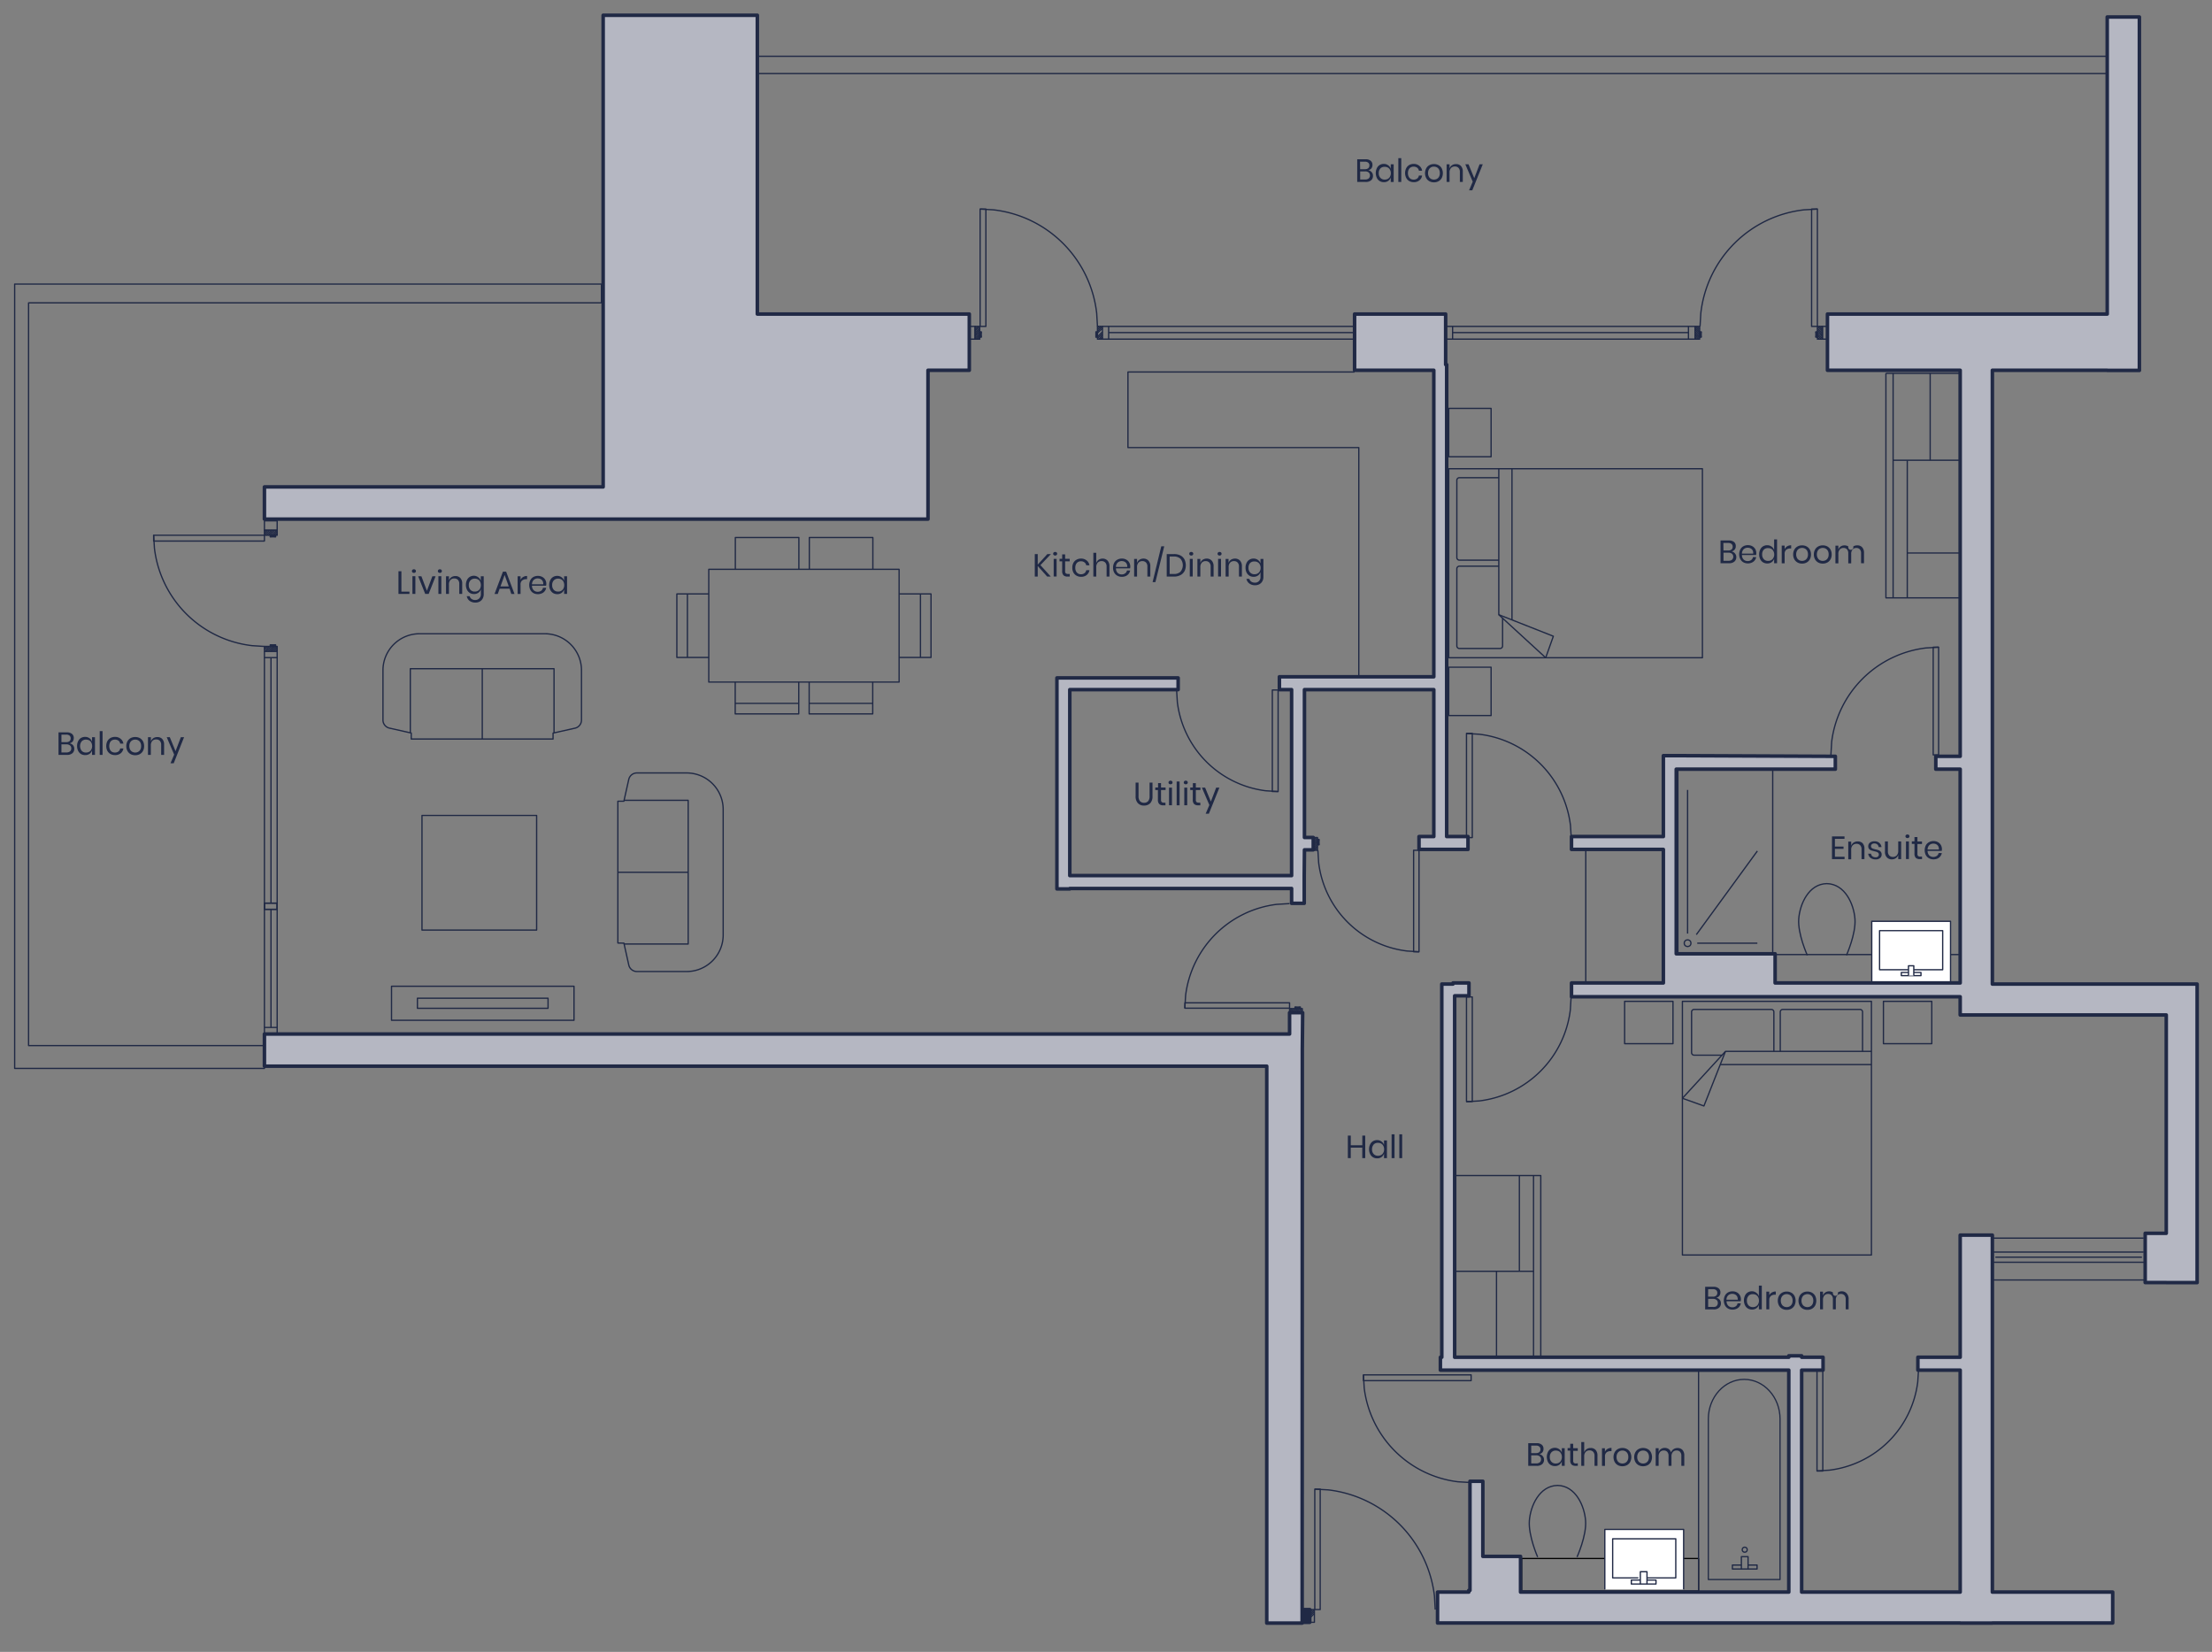<?xml version="1.0" encoding="UTF-8"?> <svg xmlns="http://www.w3.org/2000/svg" viewBox="0 0 687.63 513.49"><rect x="0" y="0" width="687.63" height="513.49" fill="#808080" stroke="none"/><defs><style>.cls-1,.cls-3,.cls-4{fill:none;}.cls-1,.cls-3,.cls-5,.cls-6,.cls-7{stroke:#202945;}.cls-1,.cls-3,.cls-4,.cls-5,.cls-6,.cls-7{stroke-linejoin:round;}.cls-1,.cls-5{stroke-width:0.4px;}.cls-2,.cls-6{fill:#202945;}.cls-3{stroke-width:0.38px;}.cls-4{stroke:#000;stroke-width:0.36px;}.cls-4,.cls-6,.cls-7{stroke-linecap:round;}.cls-5{fill:#fff;}.cls-6,.cls-7{stroke-width:1.1px;}.cls-7{fill:#b5b7c2;}</style></defs><g id="Windows"><line class="cls-1" x1="619.54" y1="384.87" x2="666.38" y2="384.87"></line><line class="cls-1" x1="619.54" y1="389.2" x2="666.38" y2="389.2"></line><line class="cls-1" x1="619.05" y1="392.37" x2="666.86" y2="392.37"></line><line class="cls-1" x1="620.29" y1="390.79" x2="665.84" y2="390.79"></line><polyline class="cls-1" points="619.05 394.63 619.05 397.88 666.86 397.88 666.86 394.63"></polyline></g><g id="Furniture"><path class="cls-2" d="M534.57,404a1.7,1.7,0,0,1,.4,1.13,1.76,1.76,0,0,1-.58,1.38,2.47,2.47,0,0,1-1.7.52h-2.62V400h2.58a2.42,2.42,0,0,1,1.61.47,1.59,1.59,0,0,1,.55,1.29,1.64,1.64,0,0,1-.36,1.1,1.69,1.69,0,0,1-.94.54A1.82,1.82,0,0,1,534.57,404Zm-3.59-.93h1.52a1.51,1.51,0,0,0,1-.31,1.12,1.12,0,0,0,.35-.87,1.06,1.06,0,0,0-.35-.85,1.55,1.55,0,0,0-1.07-.31H531Zm2.66,2.87A1.15,1.15,0,0,0,534,405a1.12,1.12,0,0,0-.4-.92,1.69,1.69,0,0,0-1.13-.34H531v2.52h1.54A1.72,1.72,0,0,0,533.64,406Z"></path><path class="cls-2" d="M541.12,404.49h-4.39a1.9,1.9,0,0,0,.54,1.41,1.75,1.75,0,0,0,1.23.47,1.83,1.83,0,0,0,1.11-.33,1.41,1.41,0,0,0,.54-.9h1a2.23,2.23,0,0,1-.44,1,2.33,2.33,0,0,1-.9.7,2.89,2.89,0,0,1-1.24.25,2.82,2.82,0,0,1-1.4-.34,2.46,2.46,0,0,1-.95-1,3.39,3.39,0,0,1,0-3,2.43,2.43,0,0,1,.95-1,2.82,2.82,0,0,1,1.4-.34,2.74,2.74,0,0,1,1.4.34,2.41,2.41,0,0,1,.91.91,2.56,2.56,0,0,1,.31,1.26A2.47,2.47,0,0,1,541.12,404.49ZM540,403a1.43,1.43,0,0,0-.63-.61,1.92,1.92,0,0,0-.87-.2,1.84,1.84,0,0,0-1.26.46,1.92,1.92,0,0,0-.55,1.37h3.51A1.8,1.8,0,0,0,540,403Z"></path><path class="cls-2" d="M546,401.88a2,2,0,0,1,.77,1.07v-3.31h.91V407h-.91v-1.4a2,2,0,0,1-.77,1.07,2.24,2.24,0,0,1-1.36.4,2.47,2.47,0,0,1-1.3-.34,2.32,2.32,0,0,1-.89-1,3.57,3.57,0,0,1,0-3,2.29,2.29,0,0,1,.89-1,2.47,2.47,0,0,1,1.3-.34A2.24,2.24,0,0,1,546,401.88Zm-2.44.95a2,2,0,0,0-.51,1.47,2.06,2.06,0,0,0,.51,1.48,1.76,1.76,0,0,0,1.34.53,1.87,1.87,0,0,0,1-.25,1.78,1.78,0,0,0,.66-.7,2.46,2.46,0,0,0,0-2.12,1.66,1.66,0,0,0-.66-.7,1.87,1.87,0,0,0-1-.25A1.73,1.73,0,0,0,543.52,402.83Z"></path><path class="cls-2" d="M550.79,401.78a2.36,2.36,0,0,1,1.24-.32v1h-.28a1.92,1.92,0,0,0-1.26.4,1.58,1.58,0,0,0-.49,1.3V407h-.91v-5.49H550v1.11A2,2,0,0,1,550.79,401.78Z"></path><path class="cls-2" d="M556.84,401.82a2.5,2.5,0,0,1,1,1,3.39,3.39,0,0,1,0,3,2.54,2.54,0,0,1-1,1,2.9,2.9,0,0,1-1.42.34,2.86,2.86,0,0,1-1.41-.34,2.5,2.5,0,0,1-1-1,3.3,3.3,0,0,1,0-3,2.46,2.46,0,0,1,1-1,2.86,2.86,0,0,1,1.41-.34A2.9,2.9,0,0,1,556.84,401.82Zm-2.32.68a1.63,1.63,0,0,0-.67.68,2.24,2.24,0,0,0-.26,1.12,2.29,2.29,0,0,0,.26,1.12,1.66,1.66,0,0,0,.67.67,1.85,1.85,0,0,0,.9.22,1.88,1.88,0,0,0,.91-.22,1.72,1.72,0,0,0,.67-.67,2.29,2.29,0,0,0,.25-1.12,2.24,2.24,0,0,0-.25-1.12,1.69,1.69,0,0,0-.67-.68,1.88,1.88,0,0,0-.91-.22A1.85,1.85,0,0,0,554.52,402.5Z"></path><path class="cls-2" d="M563.27,401.82a2.5,2.5,0,0,1,1,1,3.39,3.39,0,0,1,0,3,2.54,2.54,0,0,1-1,1,2.9,2.9,0,0,1-1.42.34,2.86,2.86,0,0,1-1.41-.34,2.5,2.5,0,0,1-1-1,3.3,3.3,0,0,1,0-3,2.46,2.46,0,0,1,1-1,2.86,2.86,0,0,1,1.41-.34A2.9,2.9,0,0,1,563.27,401.82Zm-2.32.68a1.63,1.63,0,0,0-.67.68,2.24,2.24,0,0,0-.26,1.12,2.29,2.29,0,0,0,.26,1.12,1.66,1.66,0,0,0,.67.67,1.82,1.82,0,0,0,.9.22,1.88,1.88,0,0,0,.91-.22,1.72,1.72,0,0,0,.67-.67,2.29,2.29,0,0,0,.25-1.12,2.24,2.24,0,0,0-.25-1.12,1.69,1.69,0,0,0-.67-.68,1.88,1.88,0,0,0-.91-.22A1.82,1.82,0,0,0,561,402.5Z"></path><path class="cls-2" d="M574.09,402.08a2.47,2.47,0,0,1,.58,1.77V407h-.91v-3.11a1.79,1.79,0,0,0-.39-1.24,1.41,1.41,0,0,0-1.09-.43,1.47,1.47,0,0,0-1.15.48,2,2,0,0,0-.44,1.39V407h-.91v-3.11a1.75,1.75,0,0,0-.4-1.24,1.4,1.4,0,0,0-1.08-.43,1.48,1.48,0,0,0-1.16.48,2,2,0,0,0-.44,1.39V407h-.91v-5.49h.91v1.25a1.74,1.74,0,0,1,.72-1,2.05,2.05,0,0,1,1.18-.35,2.09,2.09,0,0,1,1.22.36.79.79,0,1,0,1.5,0,2.09,2.09,0,0,1,1.22-.37A2,2,0,0,1,574.09,402.08Z"></path><path class="cls-2" d="M539.35,172.05a1.7,1.7,0,0,1,.4,1.13,1.76,1.76,0,0,1-.58,1.38,2.47,2.47,0,0,1-1.7.52h-2.62V168h2.58a2.42,2.42,0,0,1,1.61.47,1.59,1.59,0,0,1,.55,1.29,1.64,1.64,0,0,1-.36,1.1,1.69,1.69,0,0,1-.94.54A1.82,1.82,0,0,1,539.35,172.05Zm-3.59-.93h1.52a1.51,1.51,0,0,0,1-.31,1.12,1.12,0,0,0,.35-.87,1.06,1.06,0,0,0-.35-.85,1.55,1.55,0,0,0-1.07-.31h-1.48Zm2.66,2.87a1.29,1.29,0,0,0,0-1.86,1.75,1.75,0,0,0-1.13-.33h-1.52v2.52h1.54A1.72,1.72,0,0,0,538.42,174Z"></path><path class="cls-2" d="M545.9,172.53h-4.39a1.9,1.9,0,0,0,.54,1.41,1.75,1.75,0,0,0,1.23.47,1.77,1.77,0,0,0,1.11-.34,1.37,1.37,0,0,0,.54-.89h1a2.23,2.23,0,0,1-.44,1,2.33,2.33,0,0,1-.9.7,2.89,2.89,0,0,1-1.24.25,2.82,2.82,0,0,1-1.4-.34,2.43,2.43,0,0,1-.95-1,3.07,3.07,0,0,1-.35-1.49,3.13,3.13,0,0,1,.35-1.5,2.43,2.43,0,0,1,.95-1,2.82,2.82,0,0,1,1.4-.34,2.74,2.74,0,0,1,1.4.34,2.41,2.41,0,0,1,.91.91,2.56,2.56,0,0,1,.31,1.26A2.47,2.47,0,0,1,545.9,172.53Zm-1.08-1.46a1.43,1.43,0,0,0-.63-.61,1.92,1.92,0,0,0-.87-.2,1.8,1.8,0,0,0-1.26.46,1.9,1.9,0,0,0-.55,1.37H545A1.8,1.8,0,0,0,544.82,171.07Z"></path><path class="cls-2" d="M550.74,169.92a2,2,0,0,1,.77,1.07v-3.31h.91v7.4h-.91v-1.4a2,2,0,0,1-.77,1.07,2.24,2.24,0,0,1-1.36.4,2.47,2.47,0,0,1-1.3-.34,2.29,2.29,0,0,1-.89-1,3.18,3.18,0,0,1-.33-1.49,3.25,3.25,0,0,1,.33-1.5,2.29,2.29,0,0,1,.89-1,2.47,2.47,0,0,1,1.3-.34A2.24,2.24,0,0,1,550.74,169.92Zm-2.44.94a2.06,2.06,0,0,0-.51,1.48,2,2,0,0,0,.51,1.47,1.73,1.73,0,0,0,1.34.54,1.87,1.87,0,0,0,1-.25,1.74,1.74,0,0,0,.66-.71,2.2,2.2,0,0,0,.24-1,2.27,2.27,0,0,0-.24-1.06,1.74,1.74,0,0,0-.66-.71,2,2,0,0,0-1-.24A1.76,1.76,0,0,0,548.3,170.86Z"></path><path class="cls-2" d="M555.57,169.81a2.35,2.35,0,0,1,1.24-.31v1h-.28a2,2,0,0,0-1.26.39,1.62,1.62,0,0,0-.49,1.31v2.89h-.91v-5.49h.91v1.11A2.07,2.07,0,0,1,555.57,169.81Z"></path><path class="cls-2" d="M561.62,169.86a2.5,2.5,0,0,1,1,1,3.13,3.13,0,0,1,.35,1.5,3.07,3.07,0,0,1-.35,1.49,2.5,2.5,0,0,1-1,1,2.9,2.9,0,0,1-1.42.34,2.86,2.86,0,0,1-1.41-.34,2.46,2.46,0,0,1-1-1,3,3,0,0,1-.36-1.49,3,3,0,0,1,.36-1.5,2.46,2.46,0,0,1,1-1,2.86,2.86,0,0,1,1.41-.34A2.9,2.9,0,0,1,561.62,169.86Zm-2.32.68a1.66,1.66,0,0,0-.67.67,2.3,2.3,0,0,0-.26,1.13,2.22,2.22,0,0,0,.26,1.11,1.63,1.63,0,0,0,.67.68,1.85,1.85,0,0,0,.9.22,1.88,1.88,0,0,0,.91-.22,1.69,1.69,0,0,0,.67-.68,2.22,2.22,0,0,0,.25-1.11,2.3,2.3,0,0,0-.25-1.13,1.72,1.72,0,0,0-.67-.67,1.88,1.88,0,0,0-.91-.22A1.85,1.85,0,0,0,559.3,170.54Z"></path><path class="cls-2" d="M568.05,169.86a2.5,2.5,0,0,1,1,1,3.13,3.13,0,0,1,.35,1.5,3.07,3.07,0,0,1-.35,1.49,2.5,2.5,0,0,1-1,1,2.9,2.9,0,0,1-1.42.34,2.86,2.86,0,0,1-1.41-.34,2.46,2.46,0,0,1-1-1,3,3,0,0,1-.36-1.49,3,3,0,0,1,.36-1.5,2.46,2.46,0,0,1,1-1,2.86,2.86,0,0,1,1.41-.34A2.9,2.9,0,0,1,568.05,169.86Zm-2.32.68a1.66,1.66,0,0,0-.67.67,2.3,2.3,0,0,0-.26,1.13,2.22,2.22,0,0,0,.26,1.11,1.63,1.63,0,0,0,.67.68,1.85,1.85,0,0,0,.9.22,1.88,1.88,0,0,0,.91-.22,1.69,1.69,0,0,0,.67-.68,2.22,2.22,0,0,0,.25-1.11,2.3,2.3,0,0,0-.25-1.13,1.72,1.72,0,0,0-.67-.67,1.88,1.88,0,0,0-.91-.22A1.85,1.85,0,0,0,565.73,170.54Z"></path><path class="cls-2" d="M578.87,170.11a2.49,2.49,0,0,1,.58,1.78v3.19h-.91V172a1.79,1.79,0,0,0-.39-1.24,1.41,1.41,0,0,0-1.09-.43,1.5,1.5,0,0,0-1.15.47,2,2,0,0,0-.44,1.4v2.91h-.91V172a1.75,1.75,0,0,0-.4-1.24,1.39,1.39,0,0,0-1.08-.43,1.52,1.52,0,0,0-1.16.47,2,2,0,0,0-.44,1.4v2.91h-.91v-5.49h.91v1.25a1.81,1.81,0,0,1,.72-1,2,2,0,0,1,1.18-.34,2.16,2.16,0,0,1,1.22.35.79.79,0,1,0,1.5,0,2.16,2.16,0,0,1,1.22-.36A2,2,0,0,1,578.87,170.11Z"></path><path class="cls-2" d="M353.93,243.28v4.23a2.23,2.23,0,0,0,.46,1.54,1.65,1.65,0,0,0,1.27.49,1.56,1.56,0,0,0,1.25-.5,2.22,2.22,0,0,0,.45-1.53v-4.23h.91v4.23a3,3,0,0,1-.71,2.17,2.6,2.6,0,0,1-1.92.73,2.55,2.55,0,0,1-1.9-.73,3,3,0,0,1-.72-2.17v-4.23Z"></path><path class="cls-2" d="M362.3,249.53v.8h-.68a1.71,1.71,0,0,1-1.25-.4,1.78,1.78,0,0,1-.42-1.34v-3h-.82v-.79H360v-1.37h.92v1.37h1.42v.79h-1.42v3a1,1,0,0,0,.2.72.93.93,0,0,0,.67.19Z"></path><path class="cls-2" d="M363.42,242.83a.69.69,0,0,1,.45-.16.65.65,0,0,1,.45.16.5.5,0,0,1,.17.41.5.5,0,0,1-.17.4.64.64,0,0,1-.45.15.68.68,0,0,1-.45-.15.53.53,0,0,1-.17-.4A.53.53,0,0,1,363.42,242.83Zm.9,2v5.49h-.91v-5.49Z"></path><path class="cls-2" d="M366.69,242.93v7.4h-.91v-7.4Z"></path><path class="cls-2" d="M368.16,242.83a.69.69,0,0,1,.45-.16.65.65,0,0,1,.45.16.5.5,0,0,1,.17.41.5.5,0,0,1-.17.4.64.64,0,0,1-.45.15.68.68,0,0,1-.45-.15.53.53,0,0,1-.17-.4A.53.53,0,0,1,368.16,242.83Zm.9,2v5.49h-.91v-5.49Z"></path><path class="cls-2" d="M373.14,249.53v.8h-.68a1.71,1.71,0,0,1-1.25-.4,1.78,1.78,0,0,1-.42-1.34v-3H370v-.79h.82v-1.37h.92v1.37h1.42v.79h-1.42v3a1,1,0,0,0,.2.72.93.93,0,0,0,.67.19Z"></path><path class="cls-2" d="M374.63,244.84l1.78,4.32,1.65-4.32h1l-3.26,8.09h-1l1.14-2.69-2.31-5.4Z"></path><path class="cls-2" d="M424.4,353V360h-.92v-3.26H419.9V360H419V353h.91V356h3.58V353Z"></path><path class="cls-2" d="M429.47,354.84a2,2,0,0,1,.77,1.07v-1.4h.91V360h-.91v-1.4a2,2,0,0,1-.77,1.07,2.24,2.24,0,0,1-1.36.4,2.47,2.47,0,0,1-1.3-.34,2.29,2.29,0,0,1-.89-1,3.18,3.18,0,0,1-.33-1.49,3.25,3.25,0,0,1,.33-1.5,2.29,2.29,0,0,1,.89-1,2.47,2.47,0,0,1,1.3-.34A2.24,2.24,0,0,1,429.47,354.84Zm-2.44.94a2.06,2.06,0,0,0-.51,1.48,2,2,0,0,0,.51,1.47,1.73,1.73,0,0,0,1.34.54,1.87,1.87,0,0,0,1-.25,1.74,1.74,0,0,0,.66-.71,2.2,2.2,0,0,0,.24-1.05,2.27,2.27,0,0,0-.24-1.06,1.74,1.74,0,0,0-.66-.71,2,2,0,0,0-1-.24A1.76,1.76,0,0,0,427,355.78Z"></path><path class="cls-2" d="M433.51,352.6V360h-.91v-7.4Z"></path><path class="cls-2" d="M435.88,352.6V360H435v-7.4Z"></path><path class="cls-2" d="M323.43,175.67l3.22,3.56h-1.12l-2.94-3.29v3.29h-.91v-7h.91v3.27l3-3.27h1.11Z"></path><path class="cls-2" d="M327.56,171.72a.75.75,0,0,1,.9,0,.55.55,0,0,1,.17.41.51.51,0,0,1-.17.4.71.71,0,0,1-.9,0,.51.51,0,0,1-.17-.4A.55.55,0,0,1,327.56,171.72Zm.9,2v5.49h-.91v-5.49Z"></path><path class="cls-2" d="M332.54,178.43v.8h-.68a1.75,1.75,0,0,1-1.26-.4,1.84,1.84,0,0,1-.41-1.34v-3h-.82v-.79h.82v-1.37h.92v1.37h1.42v.79h-1.42v3a1,1,0,0,0,.19.72,1,1,0,0,0,.68.2Z"></path><path class="cls-2" d="M337.82,174.23a2.37,2.37,0,0,1,.85,1.5h-1a1.4,1.4,0,0,0-.55-.92,1.72,1.72,0,0,0-1.1-.34,1.77,1.77,0,0,0-.88.22,1.64,1.64,0,0,0-.63.67,2.42,2.42,0,0,0-.24,1.13,2.35,2.35,0,0,0,.24,1.12,1.6,1.6,0,0,0,.63.68,1.77,1.77,0,0,0,.88.22,1.72,1.72,0,0,0,1.1-.34,1.44,1.44,0,0,0,.55-.93h1a2.37,2.37,0,0,1-.85,1.5,2.69,2.69,0,0,1-1.74.56,2.79,2.79,0,0,1-1.4-.34,2.39,2.39,0,0,1-1-1,3.06,3.06,0,0,1-.34-1.49,3.13,3.13,0,0,1,.34-1.5,2.39,2.39,0,0,1,1-1,2.79,2.79,0,0,1,1.4-.34A2.69,2.69,0,0,1,337.82,174.23Z"></path><path class="cls-2" d="M344.3,174.26a2.5,2.5,0,0,1,.59,1.78v3.19H344v-3.11a1.74,1.74,0,0,0-.42-1.26,1.51,1.51,0,0,0-1.14-.44,1.57,1.57,0,0,0-1.2.48,2,2,0,0,0-.45,1.42v2.91h-.91v-7.4h.91V175a1.88,1.88,0,0,1,.74-1,2.18,2.18,0,0,1,1.24-.36A2.06,2.06,0,0,1,344.3,174.26Z"></path><path class="cls-2" d="M351.3,176.68h-4.39a1.94,1.94,0,0,0,.53,1.41,1.77,1.77,0,0,0,1.24.47,1.72,1.72,0,0,0,1.1-.34,1.38,1.38,0,0,0,.55-.89h1a2.32,2.32,0,0,1-1.34,1.72,2.92,2.92,0,0,1-1.24.25,2.77,2.77,0,0,1-1.4-.34,2.39,2.39,0,0,1-1-1,3.06,3.06,0,0,1-.34-1.49,3.13,3.13,0,0,1,.34-1.5,2.39,2.39,0,0,1,1-1,2.77,2.77,0,0,1,1.4-.34,2.7,2.7,0,0,1,1.39.34,2.34,2.34,0,0,1,.91.91,2.56,2.56,0,0,1,.32,1.26A3.49,3.49,0,0,1,351.3,176.68Zm-1.08-1.46a1.54,1.54,0,0,0-.63-.61,2,2,0,0,0-.87-.2,1.8,1.8,0,0,0-1.26.46,1.86,1.86,0,0,0-.55,1.37h3.51A1.88,1.88,0,0,0,350.22,175.22Z"></path><path class="cls-2" d="M357,174.26a2.5,2.5,0,0,1,.59,1.78v3.19h-.91v-3.11a1.74,1.74,0,0,0-.42-1.26,1.51,1.51,0,0,0-1.14-.44,1.57,1.57,0,0,0-1.2.48,2,2,0,0,0-.45,1.42v2.91h-.91v-5.49h.91V175a1.88,1.88,0,0,1,.74-1,2.18,2.18,0,0,1,1.24-.36A2.06,2.06,0,0,1,357,174.26Z"></path><path class="cls-2" d="M361.92,169.81l-2.74,11.13h-.88L361,169.81Z"></path><path class="cls-2" d="M368.2,177.56a2.9,2.9,0,0,1-1.27,1.23,4.25,4.25,0,0,1-2,.44h-2.24v-7h2.24a4.38,4.38,0,0,1,2,.42,2.9,2.9,0,0,1,1.27,1.23,4.26,4.26,0,0,1,0,3.73Zm-1.23.14a3.12,3.12,0,0,0,0-4,2.91,2.91,0,0,0-2.11-.71H363.6v5.43h1.26A2.93,2.93,0,0,0,367,177.7Z"></path><path class="cls-2" d="M369.87,171.72a.64.64,0,0,1,.45-.15.68.68,0,0,1,.45.15.55.55,0,0,1,.17.41.51.51,0,0,1-.17.4.64.64,0,0,1-.45.16.61.61,0,0,1-.45-.16.48.48,0,0,1-.17-.4A.52.52,0,0,1,369.87,171.72Zm.9,2v5.49h-.91v-5.49Z"></path><path class="cls-2" d="M376.67,174.26a2.5,2.5,0,0,1,.59,1.78v3.19h-.91v-3.11a1.74,1.74,0,0,0-.42-1.26,1.51,1.51,0,0,0-1.14-.44,1.57,1.57,0,0,0-1.2.48,2,2,0,0,0-.45,1.42v2.91h-.91v-5.49h.91V175a1.88,1.88,0,0,1,.74-1,2.18,2.18,0,0,1,1.24-.36A2.06,2.06,0,0,1,376.67,174.26Z"></path><path class="cls-2" d="M378.67,171.72a.64.64,0,0,1,.45-.15.66.66,0,0,1,.45.15.55.55,0,0,1,.17.41.51.51,0,0,1-.17.4.62.62,0,0,1-.45.16.61.61,0,0,1-.45-.16.51.51,0,0,1-.17-.4A.55.55,0,0,1,378.67,171.72Zm.9,2v5.49h-.91v-5.49Z"></path><path class="cls-2" d="M385.47,174.26a2.5,2.5,0,0,1,.59,1.78v3.19h-.91v-3.11a1.74,1.74,0,0,0-.42-1.26,1.51,1.51,0,0,0-1.14-.44,1.57,1.57,0,0,0-1.2.48,2,2,0,0,0-.45,1.42v2.91H381v-5.49h.91V175a1.88,1.88,0,0,1,.74-1,2.18,2.18,0,0,1,1.24-.36A2.06,2.06,0,0,1,385.47,174.26Z"></path><path class="cls-2" d="M391.06,174.07a2.11,2.11,0,0,1,.78,1.07v-1.4h.91v5.58a2.81,2.81,0,0,1-.32,1.35,2.41,2.41,0,0,1-.9.92,2.7,2.7,0,0,1-1.35.33,2.87,2.87,0,0,1-1.81-.54,2.28,2.28,0,0,1-.89-1.44h.9a1.55,1.55,0,0,0,.6.87,2,2,0,0,0,1.15.31,1.66,1.66,0,0,0,1.22-.48,1.72,1.72,0,0,0,.49-1.32v-1.49a2.11,2.11,0,0,1-.78,1.07,2.23,2.23,0,0,1-1.35.4,2.45,2.45,0,0,1-1.3-.34,2.38,2.38,0,0,1-.9-1,3.31,3.31,0,0,1-.32-1.49,3.38,3.38,0,0,1,.32-1.5,2.38,2.38,0,0,1,.9-1,2.45,2.45,0,0,1,1.3-.34A2.23,2.23,0,0,1,391.06,174.07Zm-2.44.94a2.1,2.1,0,0,0-.5,1.48,2.06,2.06,0,0,0,.5,1.47,1.77,1.77,0,0,0,1.35.54,1.81,1.81,0,0,0,1-.25,1.7,1.7,0,0,0,.67-.71,2.2,2.2,0,0,0,.24-1,2.27,2.27,0,0,0-.24-1.06,1.7,1.7,0,0,0-.67-.71,1.9,1.9,0,0,0-1-.24A1.8,1.8,0,0,0,388.62,175Z"></path><path class="cls-2" d="M124.78,183.91h2.5v.71h-3.41v-7.05h.91Z"></path><path class="cls-2" d="M128.22,177.12a.62.62,0,0,1,.45-.16.61.61,0,0,1,.45.16.51.51,0,0,1,.17.4.55.55,0,0,1-.17.41.64.64,0,0,1-.45.15.66.66,0,0,1-.45-.15.55.55,0,0,1-.17-.41A.51.51,0,0,1,128.22,177.12Zm.9,2v5.49h-.91v-5.49Z"></path><path class="cls-2" d="M132.71,183.65l1.7-4.52h1l-2.15,5.49h-1.08L130,179.13h1Z"></path><path class="cls-2" d="M136.29,177.12a.64.64,0,0,1,.45-.16.61.61,0,0,1,.45.16.48.48,0,0,1,.17.4.52.52,0,0,1-.17.41.64.64,0,0,1-.45.15.68.68,0,0,1-.45-.15.55.55,0,0,1-.17-.41A.51.51,0,0,1,136.29,177.12Zm.9,2v5.49h-.91v-5.49Z"></path><path class="cls-2" d="M143.09,179.66a2.43,2.43,0,0,1,.59,1.77v3.19h-.91v-3.11a1.74,1.74,0,0,0-.42-1.26,1.51,1.51,0,0,0-1.14-.44,1.54,1.54,0,0,0-1.2.49,2,2,0,0,0-.45,1.41v2.91h-.91v-5.49h.91v1.3a1.85,1.85,0,0,1,.75-1,2.14,2.14,0,0,1,1.23-.36A2,2,0,0,1,143.09,179.66Z"></path><path class="cls-2" d="M148.69,179.46a2.09,2.09,0,0,1,.77,1.07v-1.4h.91v5.58a2.7,2.7,0,0,1-.32,1.35,2.28,2.28,0,0,1-.9.92,2.67,2.67,0,0,1-1.35.33,3,3,0,0,1-1.81-.53,2.37,2.37,0,0,1-.89-1.45h.9a1.57,1.57,0,0,0,.61.87,1.92,1.92,0,0,0,1.14.31A1.71,1.71,0,0,0,149,186a1.79,1.79,0,0,0,.48-1.33v-1.49a2.09,2.09,0,0,1-.77,1.07,2.24,2.24,0,0,1-1.36.4,2.47,2.47,0,0,1-1.3-.34,2.32,2.32,0,0,1-.89-1,3.57,3.57,0,0,1,0-3,2.29,2.29,0,0,1,.89-1,2.47,2.47,0,0,1,1.3-.34A2.24,2.24,0,0,1,148.69,179.46Zm-2.44.95a2,2,0,0,0-.51,1.47,2.06,2.06,0,0,0,.51,1.48,1.76,1.76,0,0,0,1.34.53,1.87,1.87,0,0,0,1-.25,1.78,1.78,0,0,0,.66-.7,2.46,2.46,0,0,0,0-2.12,1.66,1.66,0,0,0-.66-.7,1.87,1.87,0,0,0-1-.25A1.73,1.73,0,0,0,146.25,180.41Z"></path><path class="cls-2" d="M158.42,183h-3.1l-.59,1.63h-1l2.61-6.92h1l2.6,6.92h-1Zm-.26-.71-1.29-3.56-1.29,3.56Z"></path><path class="cls-2" d="M162.61,179.36a2.36,2.36,0,0,1,1.24-.32v1h-.28a1.92,1.92,0,0,0-1.26.4,1.55,1.55,0,0,0-.49,1.3v2.89h-.91v-5.49h.91v1.11A2,2,0,0,1,162.61,179.36Z"></path><path class="cls-2" d="M169.76,182.07h-4.39a1.9,1.9,0,0,0,.54,1.41,1.73,1.73,0,0,0,1.23.47,1.83,1.83,0,0,0,1.11-.33,1.43,1.43,0,0,0,.54-.9h1a2.26,2.26,0,0,1-1.34,1.72,2.92,2.92,0,0,1-1.24.25,2.79,2.79,0,0,1-1.4-.34,2.4,2.4,0,0,1-.95-1,3.39,3.39,0,0,1,0-3,2.36,2.36,0,0,1,.95-1,3.05,3.05,0,0,1,2.8,0,2.41,2.41,0,0,1,.91.91,2.56,2.56,0,0,1,.31,1.26A2.47,2.47,0,0,1,169.76,182.07Zm-1.08-1.46a1.48,1.48,0,0,0-.63-.61,2,2,0,0,0-.87-.2,1.8,1.8,0,0,0-1.26.47,1.88,1.88,0,0,0-.55,1.36h3.51A1.9,1.9,0,0,0,168.68,180.61Z"></path><path class="cls-2" d="M174.6,179.46a2.09,2.09,0,0,1,.77,1.07v-1.4h.91v5.49h-.91v-1.4a2.09,2.09,0,0,1-.77,1.07,2.26,2.26,0,0,1-1.36.4,2.45,2.45,0,0,1-1.3-.34,2.32,2.32,0,0,1-.89-1,3.57,3.57,0,0,1,0-3,2.29,2.29,0,0,1,.89-1,2.45,2.45,0,0,1,1.3-.34A2.26,2.26,0,0,1,174.6,179.46Zm-2.44.95a2,2,0,0,0-.51,1.47,2.06,2.06,0,0,0,.51,1.48,1.76,1.76,0,0,0,1.34.53,1.87,1.87,0,0,0,1-.25,1.78,1.78,0,0,0,.66-.7,2.46,2.46,0,0,0,0-2.12,1.66,1.66,0,0,0-.66-.7,1.87,1.87,0,0,0-1-.25A1.73,1.73,0,0,0,172.16,180.41Z"></path><path class="cls-2" d="M426.41,53.53a1.68,1.68,0,0,1,.4,1.13,1.76,1.76,0,0,1-.58,1.38,2.52,2.52,0,0,1-1.7.52h-2.62V49.51h2.58a2.36,2.36,0,0,1,1.61.47,1.59,1.59,0,0,1,.55,1.29,1.64,1.64,0,0,1-.36,1.1,1.69,1.69,0,0,1-.94.54A1.82,1.82,0,0,1,426.41,53.53Zm-3.59-.93h1.52a1.56,1.56,0,0,0,1-.31,1.12,1.12,0,0,0,.35-.87,1,1,0,0,0-.35-.85,1.55,1.55,0,0,0-1.07-.31h-1.48Zm2.66,2.87a1.29,1.29,0,0,0,0-1.86,1.75,1.75,0,0,0-1.13-.33h-1.52V55.8h1.54A1.72,1.72,0,0,0,425.48,55.47Z"></path><path class="cls-2" d="M431.56,51.4a2,2,0,0,1,.77,1.07v-1.4h.91v5.49h-.91v-1.4a2.08,2.08,0,0,1-.77,1.07,2.3,2.3,0,0,1-1.36.4,2.57,2.57,0,0,1-1.3-.34,2.29,2.29,0,0,1-.89-1,3.55,3.55,0,0,1,0-3,2.24,2.24,0,0,1,.89-1,2.47,2.47,0,0,1,1.3-.34A2.24,2.24,0,0,1,431.56,51.4Zm-2.44.94a2.06,2.06,0,0,0-.51,1.48,2,2,0,0,0,.51,1.47,1.73,1.73,0,0,0,1.34.54,2,2,0,0,0,1-.25,1.74,1.74,0,0,0,.66-.71,2.2,2.2,0,0,0,.24-1,2.24,2.24,0,0,0-.24-1.06,1.74,1.74,0,0,0-.66-.71,2,2,0,0,0-1-.24A1.76,1.76,0,0,0,429.12,52.34Z"></path><path class="cls-2" d="M435.6,49.16v7.4h-.91v-7.4Z"></path><path class="cls-2" d="M441.23,51.56a2.33,2.33,0,0,1,.85,1.5h-1a1.41,1.41,0,0,0-.54-.93,1.83,1.83,0,0,0-1.11-.33,1.71,1.71,0,0,0-.87.22,1.54,1.54,0,0,0-.64.67,2.42,2.42,0,0,0-.24,1.13,2.38,2.38,0,0,0,.24,1.12,1.57,1.57,0,0,0,.64.68,1.81,1.81,0,0,0,.87.22,1.83,1.83,0,0,0,1.11-.34,1.43,1.43,0,0,0,.54-.93h1a2.33,2.33,0,0,1-.85,1.5,2.69,2.69,0,0,1-1.74.56,2.93,2.93,0,0,1-1.4-.34,2.43,2.43,0,0,1-.95-1,3.37,3.37,0,0,1,0-3,2.36,2.36,0,0,1,.95-1,2.82,2.82,0,0,1,1.4-.34A2.64,2.64,0,0,1,441.23,51.56Z"></path><path class="cls-2" d="M447.18,51.34a2.43,2.43,0,0,1,1,1,3.37,3.37,0,0,1,0,3,2.5,2.5,0,0,1-1,1,3,3,0,0,1-1.42.34,3,3,0,0,1-1.41-.34,2.46,2.46,0,0,1-1-1,3.28,3.28,0,0,1,0-3,2.4,2.4,0,0,1,1-1,2.86,2.86,0,0,1,1.41-.34A2.9,2.9,0,0,1,447.18,51.34Zm-2.32.68a1.6,1.6,0,0,0-.67.67,2.3,2.3,0,0,0-.26,1.13,2.22,2.22,0,0,0,.26,1.11,1.63,1.63,0,0,0,.67.68,2,2,0,0,0,.9.22,2,2,0,0,0,.91-.22,1.69,1.69,0,0,0,.67-.68,2.22,2.22,0,0,0,.25-1.11,2.3,2.3,0,0,0-.25-1.13,1.66,1.66,0,0,0-.67-.67,1.88,1.88,0,0,0-.91-.22A1.85,1.85,0,0,0,444.86,52Z"></path><path class="cls-2" d="M454.14,51.59a2.44,2.44,0,0,1,.59,1.78v3.19h-.91V53.45a1.74,1.74,0,0,0-.42-1.26,1.48,1.48,0,0,0-1.14-.44,1.57,1.57,0,0,0-1.2.48,2,2,0,0,0-.45,1.42v2.91h-.91V51.07h.91v1.3a1.85,1.85,0,0,1,.75-1,2.14,2.14,0,0,1,1.23-.36A2,2,0,0,1,454.14,51.59Z"></path><path class="cls-2" d="M456.51,51.07l1.78,4.32,1.65-4.32h1l-3.26,8.09h-1l1.14-2.69-2.31-5.4Z"></path><path class="cls-2" d="M22.69,231.63a1.68,1.68,0,0,1,.4,1.13,1.76,1.76,0,0,1-.58,1.38,2.52,2.52,0,0,1-1.7.52H18.19v-7h2.58a2.38,2.38,0,0,1,1.61.47,1.59,1.59,0,0,1,.55,1.29,1.66,1.66,0,0,1-.36,1.1,1.75,1.75,0,0,1-.94.54A1.85,1.85,0,0,1,22.69,231.63Zm-3.59-.93h1.52a1.56,1.56,0,0,0,1-.31,1.13,1.13,0,0,0,.35-.88,1.11,1.11,0,0,0-.35-.85,1.61,1.61,0,0,0-1.07-.3H19.1Zm2.66,2.87a1.17,1.17,0,0,0,.39-.93,1.13,1.13,0,0,0-.4-.93,1.75,1.75,0,0,0-1.13-.33H19.1v2.52h1.54A1.78,1.78,0,0,0,21.76,233.57Z"></path><path class="cls-2" d="M27.84,229.49a2.12,2.12,0,0,1,.77,1.08v-1.41h.91v5.5h-.91v-1.4a2.14,2.14,0,0,1-.77,1.07,2.32,2.32,0,0,1-1.36.39,2.54,2.54,0,0,1-1.3-.33,2.35,2.35,0,0,1-.89-1,3.19,3.19,0,0,1-.33-1.5,3.25,3.25,0,0,1,.33-1.5,2.35,2.35,0,0,1,.89-1,2.54,2.54,0,0,1,1.3-.33A2.32,2.32,0,0,1,27.84,229.49Zm-2.44.95a2.39,2.39,0,0,0,0,2.95,1.73,1.73,0,0,0,1.34.54,2,2,0,0,0,1-.25,1.81,1.81,0,0,0,.66-.71,2.44,2.44,0,0,0,0-2.11,1.68,1.68,0,0,0-.66-.71,2,2,0,0,0-1-.24A1.73,1.73,0,0,0,25.4,230.44Z"></path><path class="cls-2" d="M31.88,227.26v7.4H31v-7.4Z"></path><path class="cls-2" d="M37.51,229.66a2.37,2.37,0,0,1,.85,1.5h-1a1.43,1.43,0,0,0-.54-.93,1.83,1.83,0,0,0-1.11-.33,1.77,1.77,0,0,0-.88.22,1.58,1.58,0,0,0-.63.67,2.76,2.76,0,0,0,0,2.25,1.67,1.67,0,0,0,.63.68,1.87,1.87,0,0,0,.88.21,1.83,1.83,0,0,0,1.11-.33,1.47,1.47,0,0,0,.54-.94h1a2.37,2.37,0,0,1-.85,1.51,2.69,2.69,0,0,1-1.74.55,2.9,2.9,0,0,1-1.4-.33,2.51,2.51,0,0,1-1-1,3.19,3.19,0,0,1-.34-1.5,3.25,3.25,0,0,1,.34-1.5,2.51,2.51,0,0,1,1-1,2.9,2.9,0,0,1,1.4-.33A2.64,2.64,0,0,1,37.51,229.66Z"></path><path class="cls-2" d="M43.45,229.43a2.52,2.52,0,0,1,1,1,3.13,3.13,0,0,1,.35,1.5,3.08,3.08,0,0,1-.35,1.5,2.52,2.52,0,0,1-1,1,2.94,2.94,0,0,1-1.41.33,3,3,0,0,1-1.42-.33,2.56,2.56,0,0,1-1-1,3,3,0,0,1-.36-1.5,3,3,0,0,1,.36-1.5,2.56,2.56,0,0,1,1-1A3,3,0,0,1,42,229.1,2.94,2.94,0,0,1,43.45,229.43Zm-2.31.69a1.68,1.68,0,0,0-.68.67,2.26,2.26,0,0,0-.25,1.12,2.24,2.24,0,0,0,.25,1.12,1.68,1.68,0,0,0,.68.67,1.83,1.83,0,0,0,.9.23,1.89,1.89,0,0,0,.91-.23,1.66,1.66,0,0,0,.67-.67,2.24,2.24,0,0,0,.25-1.12,2.26,2.26,0,0,0-.25-1.12,1.66,1.66,0,0,0-.67-.67,1.88,1.88,0,0,0-.91-.22A1.82,1.82,0,0,0,41.14,230.12Z"></path><path class="cls-2" d="M50.42,229.69a2.48,2.48,0,0,1,.59,1.78v3.19H50.1v-3.11a1.79,1.79,0,0,0-.42-1.27,1.51,1.51,0,0,0-1.14-.43,1.57,1.57,0,0,0-1.2.48,2,2,0,0,0-.45,1.41v2.92H46v-5.5h.91v1.31a1.91,1.91,0,0,1,.75-1,2.19,2.19,0,0,1,1.23-.35A2,2,0,0,1,50.42,229.69Z"></path><path class="cls-2" d="M52.79,229.16l1.78,4.33,1.65-4.33h1L54,237.26h-1l1.14-2.69-2.31-5.41Z"></path><rect class="cls-1" x="564.84" y="425.82" width="1.8" height="31.44"></rect><path class="cls-1" d="M596.4,425.82l-.24,3.72A31.52,31.52,0,0,1,568.68,457l-3.84.24"></path><rect class="cls-1" x="455.88" y="309.9" width="1.8" height="32.52"></rect><path class="cls-1" d="M488.4,309.9l-.24,4a32.42,32.42,0,0,1-28.32,28.32l-4,.24"></path><rect class="cls-1" x="600.96" y="201.18" width="1.68" height="33.48"></rect><path class="cls-1" d="M569.16,234.66l.24-4.08a33.58,33.58,0,0,1,29.28-29.16l4-.24"></path><rect class="cls-1" x="439.44" y="264.3" width="1.68" height="31.56"></rect><rect class="cls-1" x="409.56" y="260.94" width="0.48" height="1.68"></rect><rect class="cls-1" x="408.12" y="260.34" width="1.44" height="3.96"></rect><path class="cls-1" d="M409.68,264.3l.24,3.84a31.44,31.44,0,0,0,27.48,27.48l3.72.24"></path><line class="cls-1" x1="409.56" y1="263.94" x2="409.2" y2="264.3"></line><line class="cls-1" x1="409.56" y1="263.33" x2="408.6" y2="264.3"></line><line class="cls-1" x1="409.56" y1="262.85" x2="408.12" y2="264.3"></line><line class="cls-1" x1="409.56" y1="262.25" x2="408.12" y2="263.81"></line><line class="cls-1" x1="409.56" y1="261.65" x2="408.12" y2="263.21"></line><line class="cls-1" x1="409.56" y1="261.17" x2="408.12" y2="262.62"></line><line class="cls-1" x1="409.56" y1="260.57" x2="408.12" y2="262.13"></line><line class="cls-1" x1="409.2" y1="260.33" x2="408.12" y2="261.53"></line><line class="cls-1" x1="408.6" y1="260.33" x2="408.12" y2="260.93"></line><line class="cls-1" x1="408.12" y1="260.33" x2="408.24" y2="260.33"></line><line class="cls-1" x1="409.56" y1="260.93" x2="410.04" y2="262.62"></line><line class="cls-1" x1="409.56" y1="262.61" x2="410.04" y2="260.93"></line><rect class="cls-1" x="395.52" y="214.49" width="1.8" height="31.56"></rect><path class="cls-1" d="M365.76,214.49l.24,3.84a31.63,31.63,0,0,0,27.48,27.48l3.84.24"></path><rect class="cls-1" x="423.84" y="427.37" width="33.48" height="1.8"></rect><path class="cls-1" d="M457.32,460.85l-4.08-.24a33.43,33.43,0,0,1-29.16-29.16l-.24-4.08"></path><rect class="cls-1" x="408.72" y="462.89" width="1.68" height="37.44"></rect><rect class="cls-1" x="407.16" y="500.33" width="1.44" height="3.96"></rect><path class="cls-1" d="M446.16,500.33l-.24-4.2a37.65,37.65,0,0,0-33-33l-4.2-.24"></path><line class="cls-1" x1="407.16" y1="501.29" x2="408" y2="500.33"></line><line class="cls-1" x1="407.16" y1="501.89" x2="408.6" y2="500.33"></line><line class="cls-1" x1="407.16" y1="502.37" x2="408.6" y2="500.93"></line><line class="cls-1" x1="407.16" y1="502.97" x2="408.6" y2="501.53"></line><rect class="cls-1" x="368.36" y="311.72" width="32.52" height="1.68"></rect><rect class="cls-1" x="402.56" y="313.04" width="1.68" height="0.48"></rect><rect class="cls-1" x="400.88" y="313.52" width="3.96" height="1.44"></rect><path class="cls-1" d="M400.88,280.88l-4,.24a32.53,32.53,0,0,0-28.32,28.32l-.24,4"></path><line class="cls-1" x1="401.84" y1="314.96" x2="400.88" y2="314"></line><line class="cls-1" x1="402.32" y1="314.96" x2="400.88" y2="313.52"></line><line class="cls-1" x1="402.92" y1="314.96" x2="401.36" y2="313.52"></line><line class="cls-1" x1="403.52" y1="314.96" x2="401.96" y2="313.52"></line><line class="cls-1" x1="404" y1="314.96" x2="402.56" y2="313.52"></line><line class="cls-1" x1="404.6" y1="314.96" x2="403.04" y2="313.52"></line><line class="cls-1" x1="404.84" y1="314.6" x2="403.64" y2="313.52"></line><line class="cls-1" x1="404.84" y1="314.12" x2="404.24" y2="313.52"></line><line class="cls-1" x1="404.84" y1="313.52" x2="404.72" y2="313.52"></line><line class="cls-1" x1="404.24" y1="313.52" x2="402.56" y2="313.04"></line><line class="cls-1" x1="402.56" y1="313.52" x2="404.24" y2="313.04"></line><rect class="cls-1" x="455.88" y="227.96" width="1.8" height="32.4"></rect><path class="cls-1" d="M455.88,228l4,.24a32.49,32.49,0,0,1,28.32,28.32l.24,3.84"></path><line class="cls-1" x1="344.64" y1="103.38" x2="421.92" y2="103.38"></line><line class="cls-1" x1="524.88" y1="103.38" x2="451.56" y2="103.38"></line><line class="cls-1" x1="344.64" y1="105.42" x2="344.64" y2="101.46"></line><line class="cls-1" x1="342.72" y1="105.42" x2="421.92" y2="105.42"></line><line class="cls-1" x1="526.92" y1="105.42" x2="449.64" y2="105.42"></line><line class="cls-1" x1="451.56" y1="105.42" x2="451.56" y2="101.46"></line><line class="cls-1" x1="342.72" y1="101.46" x2="421.92" y2="101.46"></line><line class="cls-1" x1="526.92" y1="101.46" x2="449.64" y2="101.46"></line><rect class="cls-1" x="304.68" y="64.98" width="1.8" height="36.48"></rect><rect class="cls-1" x="304.56" y="103.14" width="0.48" height="1.68"></rect><rect class="cls-1" x="340.68" y="103.14" width="0.48" height="1.68"></rect><rect class="cls-1" x="303.12" y="101.46" width="1.44" height="3.96"></rect><rect class="cls-1" x="341.16" y="101.46" width="1.56" height="3.96"></rect><path class="cls-1" d="M341.16,101.46l-.24-4.08a36.45,36.45,0,0,0-32.16-32.16L304.68,65"></path><line class="cls-1" x1="303.12" y1="101.82" x2="303.48" y2="101.46"></line><line class="cls-1" x1="303.12" y1="102.42" x2="304.08" y2="101.46"></line><line class="cls-1" x1="303.12" y1="102.9" x2="304.56" y2="101.46"></line><line class="cls-1" x1="303.12" y1="103.5" x2="304.56" y2="102.06"></line><line class="cls-1" x1="303.12" y1="104.1" x2="304.56" y2="102.54"></line><line class="cls-1" x1="303.12" y1="104.58" x2="304.56" y2="103.14"></line><line class="cls-1" x1="303.12" y1="105.18" x2="304.56" y2="103.74"></line><line class="cls-1" x1="303.48" y1="105.42" x2="304.56" y2="104.22"></line><line class="cls-1" x1="303.96" y1="105.42" x2="304.56" y2="104.82"></line><line class="cls-1" x1="304.56" y1="105.42" x2="304.68" y2="105.42"></line><line class="cls-1" x1="341.16" y1="101.82" x2="341.64" y2="101.46"></line><line class="cls-1" x1="341.16" y1="102.42" x2="342.24" y2="101.46"></line><line class="cls-1" x1="341.16" y1="103.02" x2="342.72" y2="101.46"></line><line class="cls-1" x1="341.16" y1="103.5" x2="342.72" y2="102.06"></line><line class="cls-1" x1="341.16" y1="104.7" x2="342.72" y2="103.14"></line><line class="cls-1" x1="341.16" y1="105.18" x2="342.72" y2="103.74"></line><line class="cls-1" x1="341.64" y1="105.42" x2="342.72" y2="104.22"></line><line class="cls-1" x1="342.12" y1="105.42" x2="342.72" y2="104.82"></line><line class="cls-1" x1="342.72" y1="105.42" x2="342.84" y2="105.42"></line><line class="cls-1" x1="304.56" y1="104.82" x2="305.04" y2="103.14"></line><line class="cls-1" x1="304.56" y1="103.14" x2="305.04" y2="104.82"></line><line class="cls-1" x1="341.16" y1="104.82" x2="340.68" y2="103.14"></line><line class="cls-1" x1="341.16" y1="103.14" x2="340.68" y2="104.82"></line><line class="cls-1" x1="524.88" y1="105.42" x2="524.88" y2="101.46"></line><rect class="cls-1" x="563.16" y="64.98" width="1.8" height="36.48"></rect><rect class="cls-1" x="564.48" y="103.14" width="0.48" height="1.68"></rect><rect class="cls-1" x="528.36" y="103.14" width="0.48" height="1.68"></rect><rect class="cls-1" x="564.96" y="101.46" width="1.56" height="3.96"></rect><rect class="cls-1" x="526.92" y="101.46" width="1.44" height="3.96"></rect><path class="cls-1" d="M528.48,101.46l.24-4.08a36.39,36.39,0,0,1,32.16-32.16L565,65"></path><line class="cls-1" x1="566.52" y1="101.82" x2="566.16" y2="101.46"></line><line class="cls-1" x1="566.52" y1="102.42" x2="565.56" y2="101.46"></line><line class="cls-1" x1="566.52" y1="102.9" x2="564.96" y2="101.46"></line><line class="cls-1" x1="566.52" y1="103.5" x2="564.96" y2="102.06"></line><line class="cls-1" x1="566.52" y1="104.1" x2="564.96" y2="102.54"></line><line class="cls-1" x1="566.52" y1="104.58" x2="564.96" y2="103.14"></line><line class="cls-1" x1="566.52" y1="105.18" x2="564.96" y2="103.74"></line><line class="cls-1" x1="566.16" y1="105.42" x2="564.96" y2="104.22"></line><line class="cls-1" x1="565.56" y1="105.42" x2="564.96" y2="104.82"></line><line class="cls-1" x1="564.96" y1="105.42" x2="565.08" y2="105.42"></line><line class="cls-1" x1="528.36" y1="101.82" x2="528" y2="101.46"></line><line class="cls-1" x1="528.36" y1="102.42" x2="527.4" y2="101.46"></line><line class="cls-1" x1="528.36" y1="103.02" x2="526.92" y2="101.46"></line><line class="cls-1" x1="528.36" y1="103.5" x2="526.92" y2="102.06"></line><line class="cls-1" x1="528.36" y1="104.1" x2="526.92" y2="102.54"></line><line class="cls-1" x1="528.36" y1="104.7" x2="526.92" y2="103.14"></line><line class="cls-1" x1="528.36" y1="105.18" x2="526.92" y2="103.74"></line><line class="cls-1" x1="528" y1="105.42" x2="526.92" y2="104.22"></line><line class="cls-1" x1="527.4" y1="105.42" x2="526.92" y2="104.82"></line><line class="cls-1" x1="526.92" y1="105.42" x2="527.04" y2="105.42"></line><line class="cls-1" x1="564.96" y1="104.82" x2="564.48" y2="103.14"></line><line class="cls-1" x1="564.96" y1="103.14" x2="564.48" y2="104.82"></line><line class="cls-1" x1="528.36" y1="104.82" x2="528.84" y2="103.14"></line><line class="cls-1" x1="528.36" y1="103.14" x2="528.84" y2="104.82"></line><rect class="cls-1" x="566.52" y="101.46" width="1.92" height="3.96"></rect><rect class="cls-1" x="301.08" y="101.46" width="2.04" height="3.96"></rect><line class="cls-1" x1="86.16" y1="204.42" x2="82.2" y2="204.42"></line><line class="cls-1" x1="86.16" y1="202.5" x2="86.16" y2="319.38"></line><rect class="cls-1" x="82.2" y="161.9" width="3.96" height="2.92"></rect><rect class="cls-1" x="47.76" y="166.38" width="34.44" height="1.8"></rect><rect class="cls-1" x="84" y="166.38" width="1.68" height="0.48"></rect><rect class="cls-1" x="84" y="200.46" width="1.68" height="0.48"></rect><rect class="cls-1" x="82.2" y="164.82" width="3.96" height="1.56"></rect><rect class="cls-1" x="82.2" y="200.94" width="3.96" height="1.56"></rect><path class="cls-1" d="M82.2,200.94l-3.84-.24A34.56,34.56,0,0,1,48,170.34l-.24-4"></path><line class="cls-1" x1="82.68" y1="164.82" x2="82.2" y2="165.18"></line><line class="cls-1" x1="83.16" y1="164.82" x2="82.2" y2="165.78"></line><line class="cls-1" x1="83.76" y1="164.82" x2="82.2" y2="166.38"></line><line class="cls-1" x1="84.36" y1="164.82" x2="82.8" y2="166.38"></line><line class="cls-1" x1="84.84" y1="164.82" x2="83.4" y2="166.38"></line><line class="cls-1" x1="85.44" y1="164.82" x2="83.88" y2="166.38"></line><line class="cls-1" x1="86.04" y1="164.82" x2="84.48" y2="166.38"></line><line class="cls-1" x1="86.16" y1="165.18" x2="85.08" y2="166.38"></line><line class="cls-1" x1="86.16" y1="165.78" x2="85.56" y2="166.38"></line><line class="cls-1" x1="86.16" y1="166.26" x2="86.16" y2="166.38"></line><line class="cls-1" x1="82.68" y1="200.94" x2="82.2" y2="201.42"></line><line class="cls-1" x1="83.28" y1="200.94" x2="82.2" y2="201.9"></line><line class="cls-1" x1="83.76" y1="200.94" x2="82.32" y2="202.5"></line><line class="cls-1" x1="84.36" y1="200.94" x2="82.8" y2="202.5"></line><line class="cls-1" x1="84.96" y1="200.94" x2="83.4" y2="202.5"></line><line class="cls-1" x1="85.44" y1="200.94" x2="84" y2="202.5"></line><line class="cls-1" x1="86.04" y1="200.94" x2="84.48" y2="202.5"></line><line class="cls-1" x1="86.16" y1="201.3" x2="85.08" y2="202.5"></line><line class="cls-1" x1="86.16" y1="201.9" x2="85.68" y2="202.5"></line><line class="cls-1" x1="86.16" y1="202.5" x2="86.28" y2="202.5"></line><line class="cls-1" x1="85.68" y1="166.38" x2="84" y2="166.86"></line><line class="cls-1" x1="84" y1="166.38" x2="85.68" y2="166.86"></line><line class="cls-1" x1="85.68" y1="200.94" x2="84" y2="200.46"></line><line class="cls-1" x1="84" y1="200.94" x2="85.68" y2="200.46"></line><rect class="cls-1" x="82.2" y="319.38" width="3.96" height="1.92"></rect><rect class="cls-1" x="82.2" y="280.74" width="3.96" height="1.92"></rect><line class="cls-1" x1="84.24" y1="204.42" x2="84.24" y2="280.74"></line><line class="cls-1" x1="84.24" y1="282.66" x2="84.24" y2="319.38"></line><rect class="cls-1" x="82.2" y="280.74" width="3.96" height="1.92"></rect><line class="cls-1" x1="82.2" y1="202.5" x2="82.2" y2="319.38"></line><path class="cls-1" d="M171.92,229.73H127.84v-1.87l-6.79-1.53a2.58,2.58,0,0,1-2-2.52V208.35A11.37,11.37,0,0,1,130.4,197h39a11.37,11.37,0,0,1,11.36,11.37v15.46a2.58,2.58,0,0,1-2,2.52l-6.83,1.53Z"></path><polyline class="cls-1" points="172.23 227.79 172.23 207.87 127.55 207.87 127.55 227.79"></polyline><line class="cls-1" x1="149.92" y1="207.87" x2="149.92" y2="229.73"></line><path class="cls-1" d="M192.07,293.14V249.06h1.87l1.52-6.79a2.6,2.6,0,0,1,2.52-2h15.47a11.36,11.36,0,0,1,11.36,11.37v39A11.36,11.36,0,0,1,213.45,302H198a2.6,2.6,0,0,1-2.53-2l-1.52-6.83Z"></path><polyline class="cls-1" points="194.01 293.45 213.93 293.45 213.93 248.77 194 248.77"></polyline><line class="cls-1" x1="213.93" y1="271.14" x2="192.07" y2="271.14"></line><rect class="cls-1" x="131.18" y="253.48" width="35.64" height="35.64"></rect><rect class="cls-1" x="121.71" y="306.57" width="56.73" height="10.58"></rect><rect class="cls-1" x="129.76" y="310.29" width="40.61" height="3.14"></rect><polyline class="cls-1" points="422.4 211.16 422.4 139.13 350.64 139.13 350.64 115.63 421.09 115.63"></polyline><rect class="cls-1" x="220.33" y="176.97" width="59.17" height="35.05"></rect><polyline class="cls-1" points="251.59 177 251.59 167.08 271.34 167.08 271.34 177"></polyline><polyline class="cls-1" points="279.5 184.62 289.42 184.62 289.42 204.37 279.5 204.37"></polyline><line class="cls-1" x1="286.14" y1="204.37" x2="286.14" y2="184.62"></line><polyline class="cls-1" points="220.33 204.37 210.41 204.37 210.41 184.62 220.33 184.62"></polyline><line class="cls-1" x1="213.69" y1="184.62" x2="213.69" y2="204.37"></line><polyline class="cls-1" points="228.59 177 228.59 167.08 248.34 167.08 248.34 177"></polyline><polyline class="cls-1" points="248.3 211.99 248.3 221.91 228.55 221.91 228.55 211.99"></polyline><line class="cls-1" x1="228.55" y1="218.64" x2="248.3" y2="218.64"></line><polyline class="cls-1" points="271.3 211.99 271.3 221.91 251.54 221.91 251.54 211.99"></polyline><line class="cls-1" x1="251.59" y1="218.64" x2="271.34" y2="218.64"></line><rect class="cls-1" x="523.01" y="311.27" width="58.76" height="78.86" transform="translate(1104.77 701.39) rotate(180)"></rect><polyline class="cls-1" points="523 341.4 536.38 326.82 581.77 326.82"></polyline><line class="cls-1" x1="581.77" y1="330.93" x2="534.77" y2="330.93"></line><polyline class="cls-1" points="536.38 326.82 529.69 343.79 523 341.4"></polyline><path class="cls-1" d="M579,326.82V314.57a.79.79,0,0,0-.79-.79h-24a.79.79,0,0,0-.79.79v12.25"></path><path class="cls-1" d="M551.43,326.82V314.57a.79.79,0,0,0-.79-.79h-24a.79.79,0,0,0-.79.79v12.64a.79.79,0,0,0,.79.79h8.71"></path><rect class="cls-1" x="585.49" y="311.27" width="15.03" height="13.17" transform="translate(1186.01 635.7) rotate(180)"></rect><rect class="cls-1" x="505.03" y="311.27" width="15.03" height="13.17" transform="translate(1025.1 635.7) rotate(180)"></rect><rect class="cls-1" x="460.41" y="135.65" width="58.76" height="78.86" transform="translate(664.87 -314.71) rotate(90)"></rect><polyline class="cls-1" points="480.5 204.46 465.92 191.08 465.92 145.7"></polyline><line class="cls-1" x1="470.02" y1="145.7" x2="470.02" y2="192.7"></line><polyline class="cls-1" points="465.92 191.08 482.88 197.77 480.5 204.46"></polyline><path class="cls-1" d="M465.92,148.49H453.67a.79.79,0,0,0-.79.79v24.05a.79.79,0,0,0,.79.79h12.25"></path><path class="cls-1" d="M465.92,176H453.67a.79.79,0,0,0-.79.79v24a.79.79,0,0,0,.79.79h12.64a.8.8,0,0,0,.79-.79v-8.71"></path><rect class="cls-1" x="449.43" y="127.88" width="15.03" height="13.17" transform="translate(591.41 -322.48) rotate(90)"></rect><rect class="cls-1" x="449.43" y="208.33" width="15.03" height="13.17" transform="translate(671.86 -242.03) rotate(90)"></rect><path class="cls-2" d="M479.58,452.63a1.68,1.68,0,0,1,.4,1.13,1.76,1.76,0,0,1-.58,1.38,2.52,2.52,0,0,1-1.7.52h-2.62v-7.05h2.58a2.38,2.38,0,0,1,1.61.47,1.59,1.59,0,0,1,.55,1.29,1.64,1.64,0,0,1-.36,1.1,1.69,1.69,0,0,1-.94.54A1.85,1.85,0,0,1,479.58,452.63ZM476,451.7h1.52a1.56,1.56,0,0,0,1-.31,1.12,1.12,0,0,0,.35-.87,1.08,1.08,0,0,0-.35-.85,1.55,1.55,0,0,0-1.07-.31H476Zm2.66,2.87a1.15,1.15,0,0,0,.39-.93,1.13,1.13,0,0,0-.4-.93,1.75,1.75,0,0,0-1.13-.33H476v2.52h1.54A1.72,1.72,0,0,0,478.65,454.57Z"></path><path class="cls-2" d="M484.73,450.5a2.05,2.05,0,0,1,.77,1.07v-1.4h.91v5.49h-.91v-1.4a2.14,2.14,0,0,1-.77,1.07,2.33,2.33,0,0,1-1.36.4,2.54,2.54,0,0,1-1.3-.34,2.29,2.29,0,0,1-.89-1,3.55,3.55,0,0,1,0-3,2.24,2.24,0,0,1,.89-1,2.45,2.45,0,0,1,1.3-.34A2.26,2.26,0,0,1,484.73,450.5Zm-2.44.94a2.06,2.06,0,0,0-.51,1.48,2,2,0,0,0,.51,1.47,1.73,1.73,0,0,0,1.34.54,2,2,0,0,0,1-.25,1.81,1.81,0,0,0,.66-.71,2.2,2.2,0,0,0,.24-1.05,2.24,2.24,0,0,0-.24-1.06,1.68,1.68,0,0,0-.66-.71,2,2,0,0,0-1-.24A1.76,1.76,0,0,0,482.29,451.44Z"></path><path class="cls-2" d="M490.48,454.86v.8h-.68a1.75,1.75,0,0,1-1.25-.4,1.81,1.81,0,0,1-.42-1.34v-3h-.82v-.79h.82V448.8h.92v1.37h1.42V451h-1.42v3a1,1,0,0,0,.2.72.92.92,0,0,0,.67.2Z"></path><path class="cls-2" d="M496,450.69a2.48,2.48,0,0,1,.59,1.78v3.19h-.91v-3.11a1.74,1.74,0,0,0-.42-1.26,1.48,1.48,0,0,0-1.14-.44,1.57,1.57,0,0,0-1.2.48,2,2,0,0,0-.45,1.42v2.91h-.91v-7.4h.91v3.21a1.85,1.85,0,0,1,.75-1,2.12,2.12,0,0,1,1.23-.36A2,2,0,0,1,496,450.69Z"></path><path class="cls-2" d="M499.72,450.39a2.35,2.35,0,0,1,1.24-.31v1h-.28a2,2,0,0,0-1.26.39,1.57,1.57,0,0,0-.49,1.31v2.89H498v-5.49h.91v1.11A2,2,0,0,1,499.72,450.39Z"></path><path class="cls-2" d="M505.77,450.44a2.43,2.43,0,0,1,1,1,3.37,3.37,0,0,1,0,3,2.5,2.5,0,0,1-1,1,3,3,0,0,1-1.42.34,2.94,2.94,0,0,1-1.41-.34,2.46,2.46,0,0,1-1-1,3.28,3.28,0,0,1,0-3,2.4,2.4,0,0,1,1-1,2.83,2.83,0,0,1,1.41-.34A2.9,2.9,0,0,1,505.77,450.44Zm-2.32.68a1.6,1.6,0,0,0-.67.67,2.3,2.3,0,0,0-.26,1.13,2.22,2.22,0,0,0,.26,1.11,1.63,1.63,0,0,0,.67.68,1.93,1.93,0,0,0,.9.22,2,2,0,0,0,.91-.22,1.69,1.69,0,0,0,.67-.68,2.22,2.22,0,0,0,.25-1.11,2.3,2.3,0,0,0-.25-1.13,1.66,1.66,0,0,0-.67-.67,1.88,1.88,0,0,0-.91-.22A1.82,1.82,0,0,0,503.45,451.12Z"></path><path class="cls-2" d="M512.2,450.44a2.43,2.43,0,0,1,1,1,3.37,3.37,0,0,1,0,3,2.5,2.5,0,0,1-1,1,3,3,0,0,1-1.42.34,2.94,2.94,0,0,1-1.41-.34,2.46,2.46,0,0,1-1-1,3.28,3.28,0,0,1,0-3,2.4,2.4,0,0,1,1-1,2.83,2.83,0,0,1,1.41-.34A2.9,2.9,0,0,1,512.2,450.44Zm-2.32.68a1.6,1.6,0,0,0-.67.67,2.3,2.3,0,0,0-.26,1.13,2.22,2.22,0,0,0,.26,1.11,1.63,1.63,0,0,0,.67.68,1.93,1.93,0,0,0,.9.22,2,2,0,0,0,.91-.22,1.69,1.69,0,0,0,.67-.68,2.22,2.22,0,0,0,.25-1.11,2.3,2.3,0,0,0-.25-1.13,1.66,1.66,0,0,0-.67-.67,1.88,1.88,0,0,0-.91-.22A1.82,1.82,0,0,0,509.88,451.12Z"></path><path class="cls-2" d="M523,450.69a2.48,2.48,0,0,1,.58,1.78v3.19h-.91v-3.11a1.77,1.77,0,0,0-.39-1.24,1.41,1.41,0,0,0-1.09-.43,1.5,1.5,0,0,0-1.15.47,2,2,0,0,0-.44,1.4v2.91h-.91v-3.11a1.73,1.73,0,0,0-.4-1.24,1.4,1.4,0,0,0-1.08-.43,1.51,1.51,0,0,0-1.16.47,2,2,0,0,0-.44,1.4v2.91h-.91v-5.49h.91v1.25a1.74,1.74,0,0,1,.72-1,2,2,0,0,1,1.18-.34,2.08,2.08,0,0,1,1.22.35,2,2,0,0,1,.73,1.05,2,2,0,0,1,.77-1,2.16,2.16,0,0,1,1.22-.36A2.06,2.06,0,0,1,523,450.69Z"></path><circle class="cls-1" cx="542.37" cy="481.72" r="0.78"></circle><path class="cls-3" d="M543.14,491h10.21v-49.9c0-6.8-5-12.32-11.15-12.32h0c-6.15,0-11.14,5.52-11.14,12.32V491h12.08"></path><polyline class="cls-1" points="543.41 486.49 546.21 486.49 546.21 487.72 538.54 487.72 538.54 486.49 541.33 486.49"></polyline><polyline class="cls-1" points="541.33 487.72 541.33 483.88 543.41 483.88 543.41 487.72"></polyline><rect class="cls-4" x="473.02" y="484.46" width="55" height="10.12"></rect><circle class="cls-5" cx="511.13" cy="487.52" r="0.62"></circle><polyline class="cls-5" points="523.38 494.08 523.38 475.42 498.88 475.42 498.88 494.08"></polyline><polyline class="cls-5" points="509.3 490.48 501.32 490.48 501.32 478.33 520.94 478.33 520.94 490.48 511.95 490.48"></polyline><path class="cls-1" d="M490.24,484s3-6.61,2.66-11.26-3.11-10.91-8.74-11h0c-5.63.13-8.4,6.37-8.74,11S478,484,478,484"></path><line class="cls-1" x1="528.02" y1="494.45" x2="528.02" y2="422.65"></line><polyline class="cls-1" points="511.99 491.16 514.79 491.16 514.79 492.39 507.12 492.39 507.12 491.16 509.92 491.16"></polyline><polyline class="cls-1" points="509.92 492.39 509.92 488.56 511.99 488.56 511.99 492.39"></polyline><rect class="cls-6" x="403.79" y="500.33" width="3.37" height="3.96"></rect><path class="cls-1" d="M561.82,296.93s-3-6.61-2.66-11.26,3.11-10.92,8.74-11h0c5.64.12,8.4,6.37,8.74,11S574,296.93,574,296.93"></path><line class="cls-1" x1="552.07" y1="296.72" x2="609.35" y2="296.72"></line><rect class="cls-1" x="521.6" y="237.25" width="29.47" height="58.95"></rect><circle class="cls-1" cx="524.61" cy="293.19" r="1.04"></circle><line class="cls-1" x1="527.61" y1="293.19" x2="546.3" y2="293.19"></line><line class="cls-1" x1="524.61" y1="290.19" x2="524.61" y2="245.54"></line><line class="cls-1" x1="527.33" y1="290.53" x2="546.3" y2="264.53"></line><circle class="cls-5" cx="594.1" cy="298.49" r="0.62"></circle><polyline class="cls-5" points="581.86 305.05 581.86 286.38 606.35 286.38 606.35 305.05"></polyline><polyline class="cls-5" points="594.93 301.44 603.91 301.44 603.91 289.29 584.29 289.29 584.29 301.44 593.28 301.44"></polyline><polyline class="cls-5" points="594.93 302.29 597.16 302.29 597.16 303.27 591.05 303.27 591.05 302.29 593.28 302.29"></polyline><polyline class="cls-5" points="593.28 303.27 593.28 300.21 594.93 300.21 594.93 303.27"></polyline><path class="cls-2" d="M570.41,260.75v2.41h2.68v.7h-2.68v2.46h3v.74H569.5V260h3.89v.74Z"></path><path class="cls-2" d="M579,262.09a2.48,2.48,0,0,1,.59,1.78v3.19h-.91V264a1.74,1.74,0,0,0-.42-1.26,1.48,1.48,0,0,0-1.14-.44,1.57,1.57,0,0,0-1.2.48,2,2,0,0,0-.45,1.42v2.91h-.91v-5.49h.91v1.3a1.88,1.88,0,0,1,.74-1,2.18,2.18,0,0,1,1.24-.36A2.06,2.06,0,0,1,579,262.09Z"></path><path class="cls-2" d="M584.2,262a2,2,0,0,1,.69,1.31H584a1.27,1.27,0,0,0-.41-.81,1.31,1.31,0,0,0-.92-.31,1.14,1.14,0,0,0-.77.23.81.81,0,0,0-.27.64.65.65,0,0,0,.18.48,1.27,1.27,0,0,0,.46.28l.76.21a6.75,6.75,0,0,1,1,.28,1.49,1.49,0,0,1,.64.47,1.28,1.28,0,0,1,.27.86,1.36,1.36,0,0,1-.51,1.09,2,2,0,0,1-1.34.42,2.58,2.58,0,0,1-1.6-.47,1.85,1.85,0,0,1-.73-1.31h.88a1.17,1.17,0,0,0,.43.81,1.63,1.63,0,0,0,1,.31,1,1,0,0,0,.73-.24.8.8,0,0,0,.27-.63.69.69,0,0,0-.19-.51,1.2,1.2,0,0,0-.47-.29,6.13,6.13,0,0,0-.77-.21,10,10,0,0,1-1-.28,1.63,1.63,0,0,1-.62-.45,1.24,1.24,0,0,1-.25-.82,1.39,1.39,0,0,1,.51-1.12,2.12,2.12,0,0,1,1.39-.42A2.21,2.21,0,0,1,584.2,262Z"></path><path class="cls-2" d="M591,261.57v5.49h-.91v-1.29a1.86,1.86,0,0,1-.75,1,2.15,2.15,0,0,1-1.24.36,2,2,0,0,1-1.54-.62,2.42,2.42,0,0,1-.59-1.76v-3.2h.91v3.11a1.78,1.78,0,0,0,.42,1.26,1.48,1.48,0,0,0,1.14.45,1.57,1.57,0,0,0,1.2-.49,2,2,0,0,0,.45-1.41v-2.92Z"></path><path class="cls-2" d="M592.51,259.55a.64.64,0,0,1,.45-.15.68.68,0,0,1,.45.15.53.53,0,0,1,.17.41.53.53,0,0,1-.17.4.69.69,0,0,1-.45.16.65.65,0,0,1-.45-.16.5.5,0,0,1-.17-.4A.5.5,0,0,1,592.51,259.55Zm.9,2v5.49h-.91v-5.49Z"></path><path class="cls-2" d="M597.49,266.26v.8h-.68a1.8,1.8,0,0,1-1.26-.4,1.85,1.85,0,0,1-.41-1.34v-3h-.82v-.79h.82V260.2h.92v1.37h1.42v.79h-1.42v3a1,1,0,0,0,.19.72,1,1,0,0,0,.68.2Z"></path><path class="cls-2" d="M603.61,264.51h-4.39a2,2,0,0,0,.53,1.41,1.91,1.91,0,0,0,2.34.13,1.38,1.38,0,0,0,.55-.89h1a2.32,2.32,0,0,1-1.34,1.72,3.08,3.08,0,0,1-1.24.25,2.87,2.87,0,0,1-1.4-.34,2.45,2.45,0,0,1-1-1,3.46,3.46,0,0,1,0-3,2.33,2.33,0,0,1,1-1,2.77,2.77,0,0,1,1.4-.34,2.7,2.7,0,0,1,1.39.34,2.28,2.28,0,0,1,.91.91,2.56,2.56,0,0,1,.32,1.26A3.49,3.49,0,0,1,603.61,264.51Zm-1.08-1.46a1.48,1.48,0,0,0-.63-.61,1.85,1.85,0,0,0-.87-.2,1.8,1.8,0,0,0-1.26.46,1.86,1.86,0,0,0-.55,1.37h3.51A1.88,1.88,0,0,0,602.53,263.05Z"></path><polyline class="cls-1" points="586.26 116.06 586.26 185.85 612.76 185.85"></polyline><line class="cls-1" x1="592.9" y1="171.9" x2="612.59" y2="171.9"></line><line class="cls-1" x1="592.9" y1="143.07" x2="592.9" y2="185.85"></line><line class="cls-1" x1="588.5" y1="143.07" x2="612.59" y2="143.07"></line><line class="cls-1" x1="586.26" y1="116.06" x2="612.59" y2="116.06"></line><line class="cls-1" x1="600.02" y1="116.06" x2="600.02" y2="143.07"></line><line class="cls-1" x1="588.5" y1="116.06" x2="588.5" y2="185.85"></line><polyline class="cls-1" points="478.97 422.19 478.97 365.42 452.47 365.42"></polyline><line class="cls-1" x1="472.32" y1="395.18" x2="472.32" y2="365.42"></line><line class="cls-1" x1="476.72" y1="395.18" x2="452.64" y2="395.18"></line><line class="cls-1" x1="478.97" y1="422.19" x2="452.64" y2="422.19"></line><line class="cls-1" x1="465.21" y1="422.19" x2="465.21" y2="395.18"></line><line class="cls-1" x1="476.72" y1="422.19" x2="476.72" y2="365.42"></line><line class="cls-1" x1="492.96" y1="264.29" x2="492.96" y2="305.93"></line></g><g id="Walls"><polygon class="cls-1" points="186.96 94.14 186.96 88.3 8.88 88.3 4.56 88.3 4.56 94.14 4.56 325.02 4.56 332.12 8.88 332.12 82.2 332.12 82.2 325.02 8.88 325.02 8.88 94.14 186.96 94.14"></polygon><rect class="cls-1" x="232.98" y="17.49" width="427.32" height="5.37"></rect><polygon class="cls-7" points="288.48 154.98 288.48 151.36 288.48 115.1 301.32 115.1 301.32 97.62 235.43 97.62 235.43 4.74 187.5 4.74 187.5 151.36 82.2 151.36 82.2 161.36 288.48 161.36 288.48 154.98"></polygon><polygon class="cls-7" points="619.35 383.94 609.35 383.94 609.35 421.9 596.2 421.9 596.2 425.9 609.35 425.9 609.35 494.9 560.07 494.9 560.07 425.9 566.72 425.9 566.72 421.9 560.07 421.9 560.07 421.45 556.07 421.45 556.07 421.9 452.2 421.9 452.2 309.55 456.65 309.55 456.65 305.55 451.68 305.55 451.68 305.89 448.2 305.89 448.2 421.9 447.76 421.9 447.76 425.9 556.07 425.9 556.07 494.9 472.68 494.9 472.68 483.8 460.96 483.8 460.96 460.45 456.96 460.45 456.96 494.36 456.59 494.36 456.59 494.9 446.88 494.9 446.88 504.5 609.35 504.5 609.35 504.53 619.35 504.53 619.35 504.5 656.76 504.5 656.76 494.9 619.35 494.9 619.35 383.94"></polygon><polygon class="cls-7" points="404.95 314.79 400.88 314.79 400.88 321.42 393.79 321.42 82.2 321.42 82.2 331.42 393.79 331.42 393.79 504.53 404.79 504.53 404.84 331.42 404.84 326.16 404.84 326.16 404.95 314.79"></polygon><polygon class="cls-7" points="449.72 260.04 449.72 113.34 449.4 113.34 449.4 97.62 421.09 97.62 421.09 115.1 445.72 115.1 445.72 210.37 397.72 210.37 397.72 214.37 401.51 214.37 401.51 272.18 332.56 272.18 332.56 214.37 366.24 214.37 366.24 210.73 332.56 210.73 331.02 210.73 328.56 210.73 328.56 276.32 332.56 276.32 332.56 276.18 401.51 276.18 401.51 280.8 405.44 280.8 405.44 276.18 405.44 276.18 405.44 272.18 405.44 272.18 405.51 264.17 408.24 264.17 408.24 260.33 405.51 260.33 405.51 214.37 445.72 214.37 445.72 260.04 441.12 260.04 441.12 264.04 456.34 264.04 456.34 260.04 449.72 260.04"></polygon><polygon class="cls-7" points="619.35 305.9 619.35 115.1 655.06 115.1 655.06 115.14 665.06 115.14 665.06 5.28 655.06 5.28 655.06 97.62 568.09 97.62 568.09 115.1 609.35 115.1 609.35 235.1 601.77 235.1 601.77 239.1 609.35 239.1 609.35 305.55 551.82 305.55 551.82 296.48 521.08 296.48 521.08 239.1 570.54 239.1 570.54 235.1 521.08 234.89 517.08 234.89 517.08 239.1 517.08 260.04 488.52 260.04 488.52 264.04 517.08 264.04 517.08 305.55 488.52 305.55 488.52 309.84 519.11 309.84 551.82 309.84 609.35 309.84 609.35 315.5 619.35 315.5 673.41 315.5 673.41 383.37 666.86 383.37 666.86 398.68 673.41 398.68 673.41 398.7 683.01 398.7 683.01 398.68 683.01 387.37 683.01 315.5 683.01 305.9 619.35 305.9"></polygon></g></svg> 